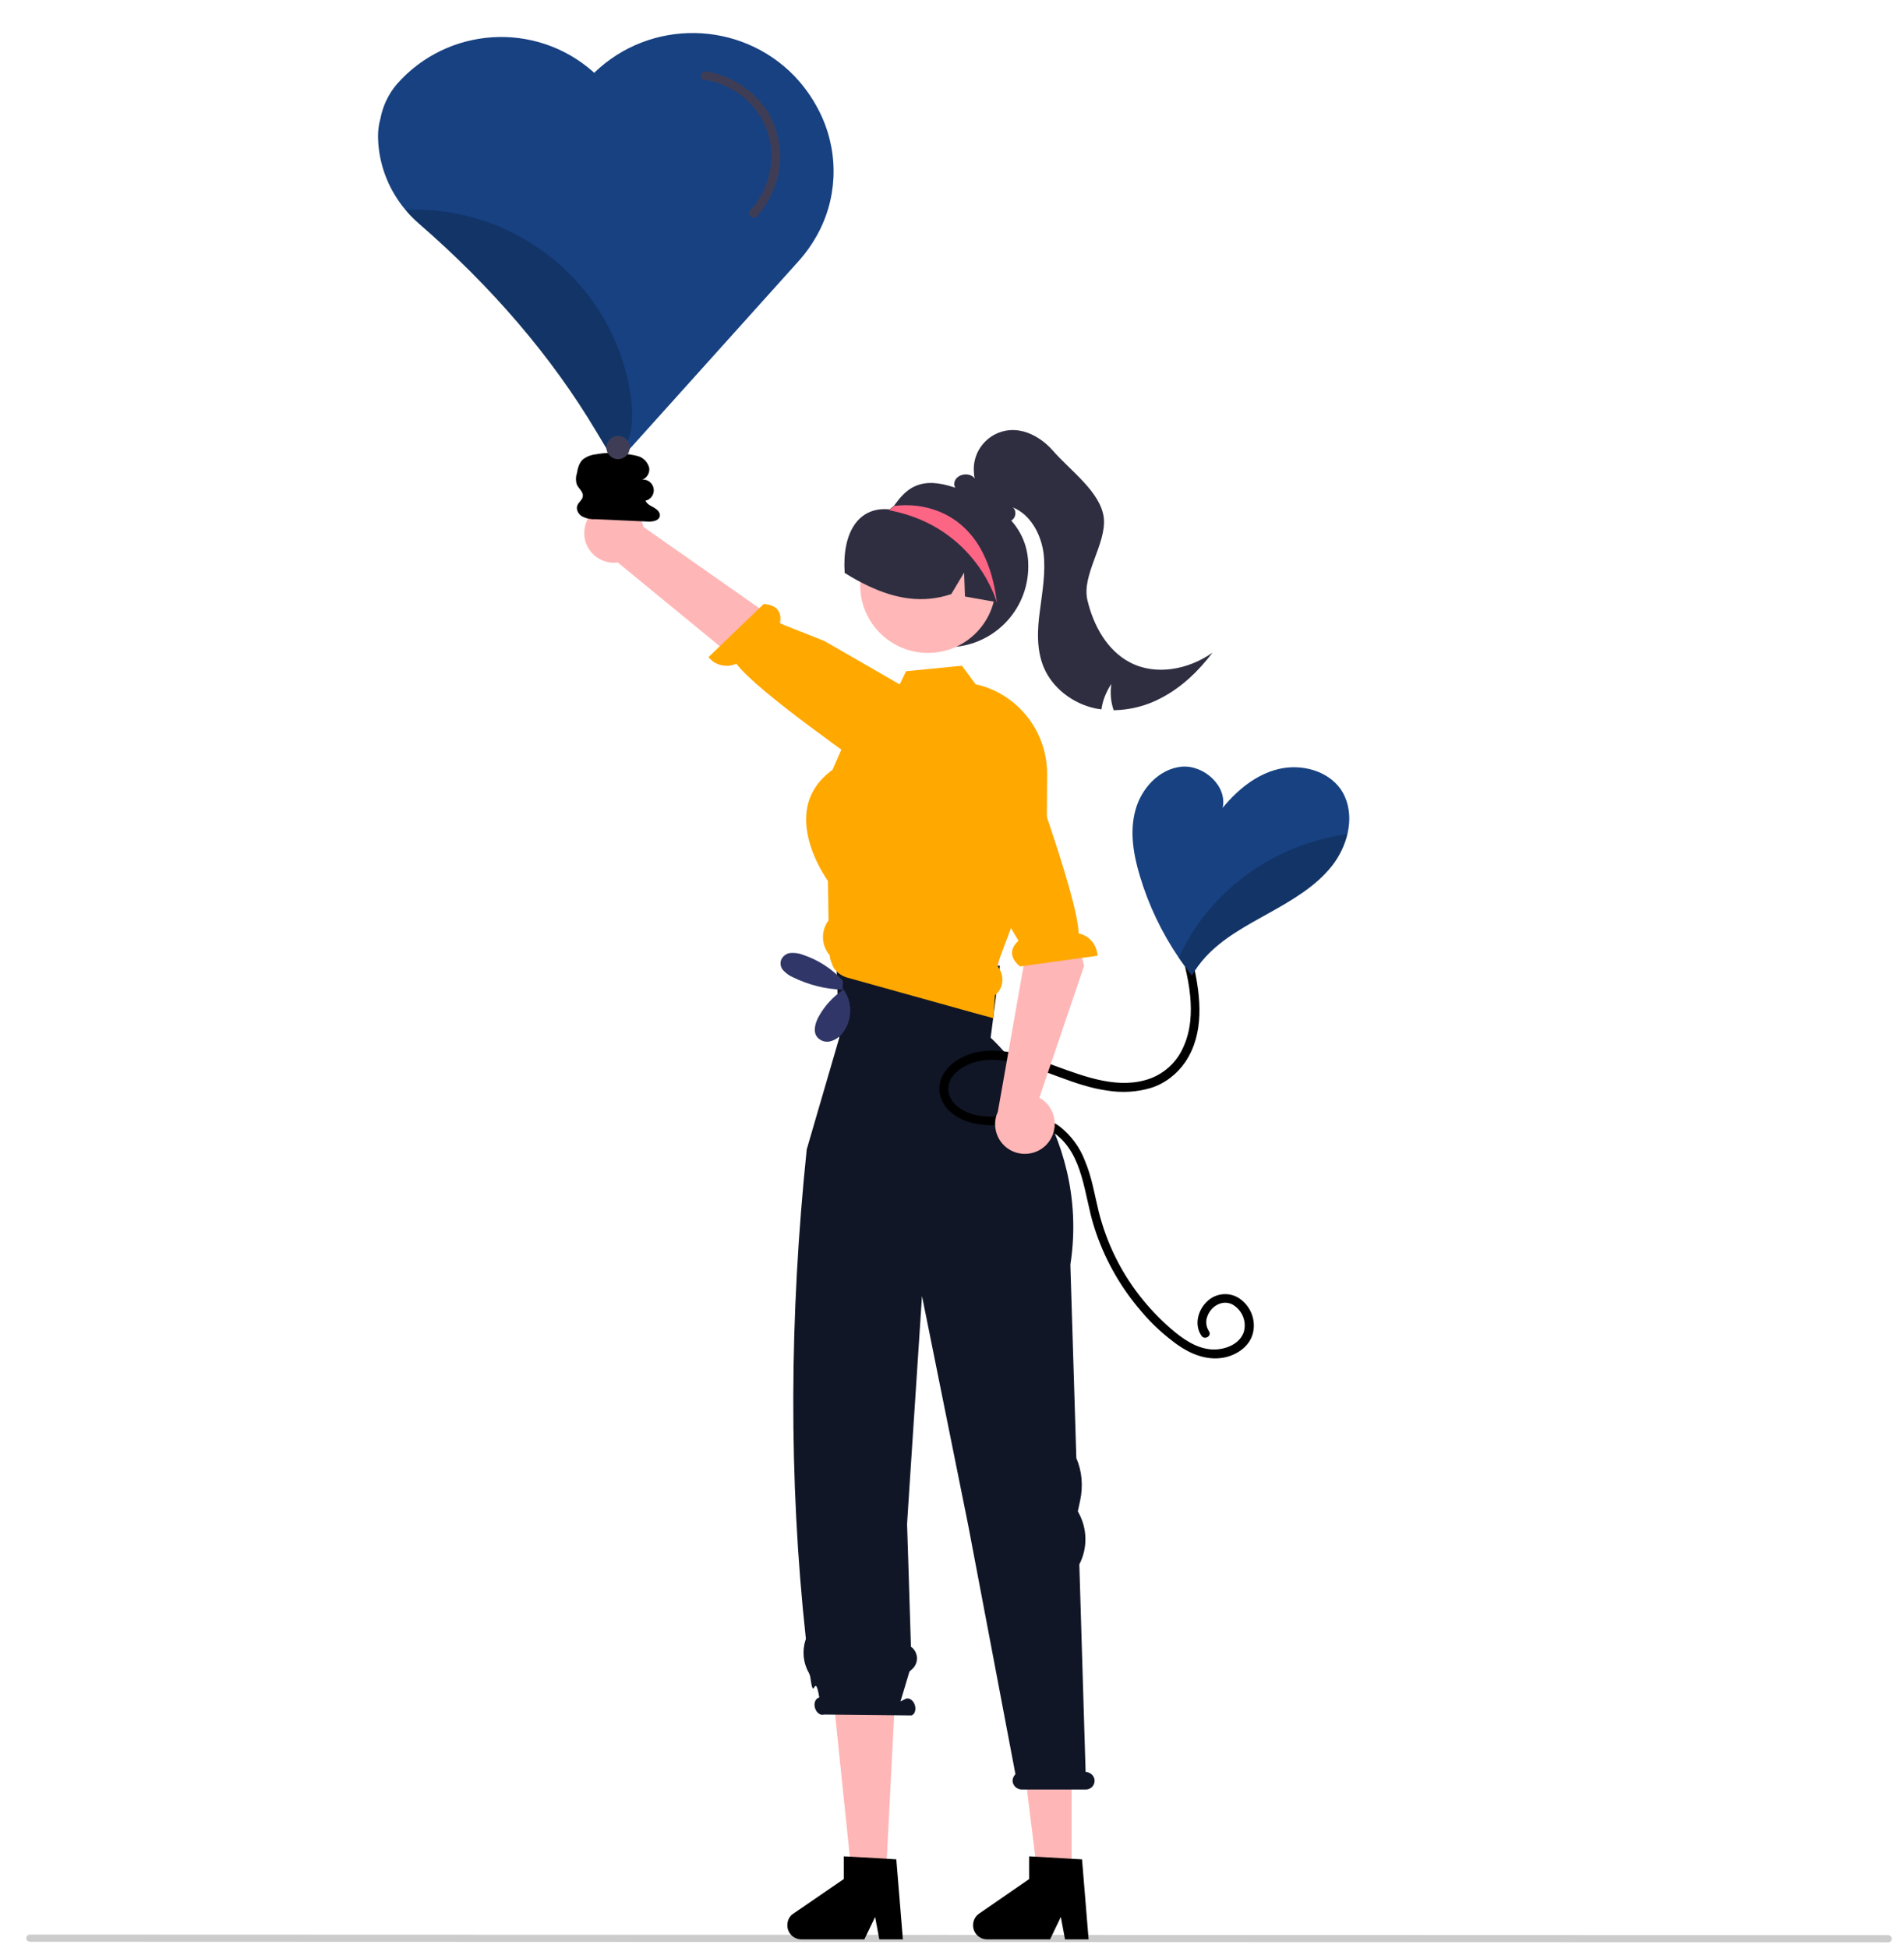 <svg xmlns="http://www.w3.org/2000/svg" id="Ebene_1" viewBox="0 0 637.7 652.5"><defs><style>      .st0 {        fill: #2f2e41;      }      .st1 {        fill: #174181;      }      .st2 {        fill: #ffb6b6;      }      .st3 {        fill: #101626;      }      .st4 {        fill: #3f3d56;      }      .st5 {        fill: #303768;      }      .st6 {        fill: #ccc;      }      .st7 {        fill: #ffb7b7;      }      .st8 {        opacity: .2;      }      .st9 {        fill: #ffa800;      }      .st10 {        fill: #fd6584;      }    </style></defs><path class="st6" d="M8.8,649.2c0-.6.5-1.2,1.2-1.2l622.4.2c.6,0,1.2.5,1.2,1.2s-.5,1.2-1.2,1.2l-622.4-.2h0c-.7,0-1.2-.6-1.2-1.2h0Z"></path><path class="st1" d="M126.7,48c.6,8.2,3.8,16,9.1,22.3,1.3,1.6,2.8,3.1,4.4,4.5,24.7,21.4,44.7,44.8,59.5,69.7l5.4,9,.4.6.3.5c.1.2.3.3.5.3h.2c.2,0,.4-.1.6-.3.6-.6,58.5-65.1,60.7-67.5,2.1-2.4,3.9-4.9,5.5-7.7,7.1-12.3,7.8-27.2,2-40.2-2.3-5.1-5.4-9.7-9.2-13.7-18.2-18.8-48.3-19.3-67.1-1.1l-.4-.4h0c-19.3-17-48.7-15.1-65.7,4.2-2.8,3.3-4.7,7.3-5.5,11.6-.8,2.8-.9,5.5-.7,8.2Z"></path><polygon class="st2" points="282.3 295.9 281.3 302.5 280.9 332.8 331.1 339.8 336 315 333 308 282.3 295.9"></polygon><polygon class="st2" points="358.9 587.7 342.5 587.7 347.8 630.4 358.9 630.4 358.9 587.7"></polygon><path d="M327.9,641c-1.3.9-2,2.3-2,3.9,0,2.6,2.1,4.7,4.7,4.7h21.1l3.6-7.5,1.4,7.5h7.9l-2.2-26.8-3.6-.2-12.1-.7-2-.1v7.6l-16.8,11.6h0Z"></path><polygon class="st2" points="299.9 566.3 279 567.5 285.5 630.4 296.6 630.4 299.9 566.3"></polygon><path d="M263.7,644.9c0,2.6,2.1,4.7,4.7,4.7h21.1l3.6-7.5,1.4,7.5h7.9l-2.2-26.8-3.2-.2-12.3-.7-2.1-.1v7.6l-16.9,11.6c-1.3.8-2,2.3-2,3.9Z"></path><path class="st3" d="M366.5,595.7c.1.3.1.5.1.8,0,1.6-1.3,2.9-2.9,2.9h-21.5c-1.4,0-2.7-1-3-2.4-.2-1,.2-2,.9-2.7l-15.8-83.3-15.5-76.9-4.1,62.5-.9,13.9.4,12.2.9,28.9h0c.3.2.6.4.8.7,1.7,1.9,1.6,4.8-.2,6.6l-1.1,1-3,10,1.8-.9c1.1-.4,2.5.5,3,2.1.5,1.5,0,3.1-1.1,3.5l-29.3-.3c-1.1.4-2.5-.5-3-2.1-.5-1.5,0-3.1,1.1-3.5l.3-.2c-1.6-9.3-1.8,2.6-3-6.8-.1-.5-.3-.9-.5-1.4-1.9-3.3-2.3-7.3-1.1-11,.1-.1.1-.3.1-.5-5.8-53.4-5.5-108,.3-163.8l10.9-37.4-.9-22.9,54.7-1.2-3.1,24.1s33.8,30,26.7,76l2,64.8c1.9,4.4,2.3,9.3,1.3,14.1l-.8,3.7.3.6c2.9,5.3,3,11.8.2,17.2l2.1,69.5h0c1.3.1,2.5.9,2.9,2.2Z"></path><path class="st0" d="M317.4,162.6c-10-2.7-14.2,1.6-17.9,6.7-.3.3-.5.5-.9.8h0c-.2.2-.4.4-.7.7l-.1.1c-4.9,5.1-7.6,11.8-7.6,18.8,0,15,12.1,27.1,27.1,27.1s27.1-12.1,27.1-27.1c.1-14.9-12.5-23.2-27-27.1Z"></path><path class="st2" d="M195.7,178.1c.2-4.6,3.5-8.5,8-9.4,5.4-1.1,10.7,2.4,11.8,7.8l72,50.5-10.7,18.8-69.9-57.4c-.6.1-1.2.1-1.7.1-5.5-.3-9.8-4.9-9.5-10.4h0Z"></path><path class="st9" d="M308,259.3l6.8-22.3-38.7-22.3-14.9-5.9c.5-2.2.4-6.1-5.4-6.5l-18.5,17.8c2.2,2.8,6.1,3.7,9.3,2.2,7.5,9.8,41.4,33,48.4,38.4,8.9,6.7,11.1,2,11.1,2l1.9-3.4Z"></path><circle class="st7" cx="310.8" cy="196" r="22.7"></circle><path class="st9" d="M277.51,308.27c-2.66,3.58-2.45,8.39.41,11.76,0,.72.1,1.33,1.12,3.78.1.2.31.51.41.72l.1.1c1.02,1.33,2.45,2.25,3.99,2.76l42.54,11.86,5.62,1.53,1.02.31.51-7.67c2.66-2.15,3.27-5.93,1.53-8.79l-.82-1.33,4.6-12.27.41-1.23,11.66-31.39v-4.19l.1-15.03c0-9.61-4.5-18.71-12.17-24.54-3.48-2.66-7.46-4.5-11.66-5.42h-.1l-4.6-6.24-18.71,1.84-1.53,3.17-1.84,3.78-13.5,8.08-4.6,10.74-3.17,7.26c-4.81,3.48-7.77,7.98-8.59,13.29-1.74,11.25,6.14,22.6,7.06,23.93l.2,12.99v.2Z"></path><path class="st0" d="M326.7,174.5c-7-6.6-17.3-8.6-26.3-5.1-.6.2-1.1.5-1.7.7h0c-.3.2-.6.5-1,.5-10.2-.9-15.7,7.8-14.8,21.3,2.7,1.7,5.4,3.2,8.2,4.5,8.6,4,17.7,5.9,27.5,2.6l4.3-7.2.3,8c3.5.6,7.1,1.3,10.6,1.9.2,0,.4.1.6.1,2.3-9.8-.8-20.7-7.7-27.3Z"></path><path class="st0" d="M319.8,161.1c1-2.5,5.1-3,6.7-.8-.2-.6-.3-1.3-.3-1.9-.7-7.2,4.6-13.6,11.8-14.3,5.5-.5,10.9,2.6,14.6,6.8,5.7,6.6,16.1,13.9,17.1,22.6.9,8.7-7.5,19-5.5,27.5s6.6,16.9,14.3,20.9c8.6,4.5,19.6,2.4,27.6-3.3-4.6,6.1-10.2,11.5-17,15.1-5,2.7-10.5,4.1-16.1,4.2-1-2.8-1.2-5.8-.8-8.8-1.7,2.6-2.9,5.5-3.3,8.5-.7-.1-1.3-.2-2-.3-7.5-1.6-14.3-6.7-17.3-13.7-2.5-6-2.2-12.7-1.3-19.1.8-6.4,2-12.9,1.2-19.3-.9-6.4-4.4-12.9-10.4-15.3,1.3.8,1.3,3,.1,4.1-.1.1-.3.2-.4.3-1.2.7-2.6,1-4,.7-4.8-.8-8.3-4.8-11.3-8.5-1.7-.2-3-1.4-3.5-3-.5-.9-.5-1.7-.2-2.4Z"></path><path class="st10" d="M300.4,169.4h-.8c-.3.2-.6.5-.9.8h0c-.3.2-.6.3-1,.5.1.1.2.1.3.2.1.1.2.1.3.1,28.9,5.8,35.6,30.9,35.6,30.9-4.5-37.1-33.5-32.5-33.5-32.5Z"></path><path class="st5" d="M262.4,325.1c.9.9,1.9,1.7,3.1,2.2,5.3,2.6,11.1,4.1,17,4.2-3.5,2.3-6.4,5.5-8.4,9.2-1.1,2.1-1.9,5-.3,6.8,1.1,1.2,2.7,1.7,4.3,1.3,1.5-.4,2.9-1.3,3.9-2.5,3.6-4.4,3.7-10.8.2-15.3l.1-2.5c-3.6-4-8.3-7-13.4-8.7-1.3-.5-2.7-.7-4.1-.6s-2.7,1.1-3.2,2.4c-.4,1.2-.1,2.6.8,3.5Z"></path><path d="M193.4,169.2c-.6,1.4.3,3.1,1.6,3.8,1.4.7,2.9,1,4.4.9l17.6.8c1.6.1,3.8-.3,4-1.9.2-1.2-1-2.2-2-2.8-1.1-.6-2.3-1.1-2.8-2.3,1.9-.4,3.1-2.3,2.7-4.2-.4-1.9-2.3-3.2-4.2-2.8,1.8-.2,3.1-2.3,2.7-4.1-.5-1.8-1.9-3.3-3.7-3.8s-3.6-.8-5.5-.6l2.9-.2c-3.9-.5-7.8-.5-11.7.2-1.6.2-3.1.8-4.3,1.8-1.2,1.2-1.6,2.9-1.9,4.6-.4,1.2-.4,2.5,0,3.7.6,1.4,2.2,2.4,2,3.9-.1,1.2-1.3,1.9-1.8,3Z"></path><path d="M399.8,323.4c-.4-1.8-3.3-1.1-2.8.8.7,3,1.3,6.1,1.6,9.2.6,5.9.2,12-2.3,17.4-2.1,4.8-6,8.5-10.9,10.4-10.5,3.9-21.9-.5-31.8-4.1-9.9-3.7-21.9-8.1-32-2.6-3.8,2.1-7,5.7-7,10.3.1,4.5,3.2,8,7.1,9.9,4.7,2.3,9.7,2.4,14.8,2.1,5.8-.3,11.9-.7,16.8,2.9,9.6,7,9.8,20.7,13.1,31.1,3.3,10.5,8.7,20.2,15.9,28.5,3.5,4.2,7.6,7.9,12,11.1,4.4,3.1,9.7,5.3,15.2,4.4,4.4-.7,8.9-3.6,10.1-8.1,1.1-4.3-.5-8.8-4.1-11.5-3.4-2.6-8.3-2.2-11.3.8-3,2.9-4.3,7.8-1.8,11.4,1,1.6,3.6.1,2.5-1.5-.9-1.4-1.2-3.2-.6-4.8,1.1-3.4,4.9-5.9,8.4-4.2,3.4,1.9,5,5.9,3.8,9.5-1.6,4.1-6.5,5.8-10.6,5.6-5.3-.3-10-3.7-13.8-7-7.8-6.8-14.2-15-18.7-24.3-2.3-4.7-4.1-9.7-5.4-14.8-1.4-5.7-2.3-11.6-4.6-17-1.7-4.6-4.7-8.6-8.5-11.6-4.5-3.3-10-3.8-15.3-3.6-5,.2-10,.9-14.8-.8-3.6-1.3-7.2-4.1-7.2-8.2s3.7-6.9,7.1-8.3c4.6-1.9,9.7-1.6,14.5-.6,10.8,2.2,20.6,8,31.7,9.5,4.9.8,9.9.5,14.6-.9,4.7-1.5,8.7-4.6,11.5-8.7,6.4-9.5,5.2-21.6,2.8-32.3h0Z"></path><path class="st2" d="M351.1,382.7c-2.8,3.6-7.8,4.8-12,2.9-5-2.3-7.2-8.2-4.9-13.2l9.1-51.5-12.1-35.4,19.7-8.9,12.2,46.9-15,44.2c.5.3,1,.6,1.5,1,4.2,3.4,4.9,9.7,1.5,14h0Z"></path><path class="st9" d="M328.95,237.51l-15.24,22.09,18.51,40.49,8.9,15.03c-1.74,1.53-4.09,4.81.51,8.59l25.97-3.58c-.2-3.68-2.76-6.75-6.34-7.46-.31-12.58-18.2-59.92-20.86-68.62-3.27-10.84-7.98-8.39-7.98-8.39l-3.48,1.84Z"></path><path class="st1" d="M380.3,271.3c2-7.3,8-13.8,15.5-14.5,7.5-.6,15.3,6.5,13.7,13.8,4.9-6,11.2-11.2,18.7-13,7.5-1.8,16.3.4,20.8,6.7,3,4.4,3.5,9.8,2.3,15-.9,3.8-2.7,7.5-5.1,10.6-5.4,6.9-13.3,11.5-21,15.8s-15.7,8.5-21.6,15c-1.7,1.9-3.2,3.9-4.4,6.1-1.6-2-3-4-4.4-6-5.7-8.4-10.1-17.6-13-27.3-2.2-7.2-3.5-15-1.5-22.2Z"></path><path class="st4" d="M236.6,23.9c-1.9-.3-2.6,2.6-.8,2.8,4.1.6,8,2.2,11.4,4.5,6.1,4.2,10.1,10.8,11,18.2.8,7.7-1.7,15.3-6.9,21-1.3,1.4.8,3.5,2.1,2.1,3.3-3.5,5.6-7.8,6.9-12.4,2.2-8.1.8-16.7-3.8-23.7-4.7-6.6-11.9-11.1-19.9-12.5h0Z"></path><g class="st8"><path d="M135.8,70.3c37.6-1.6,70.3,25.6,75.5,62.8.8,6,.8,12.6-2.6,17.5-.9,1.3-2,2.4-3.3,3.4l-.4-.6-5.4-9c-14.9-24.8-34.9-48.3-59.5-69.7-1.5-1.3-3-2.8-4.3-4.4h0Z"></path></g><g class="st8"><path d="M406.3,303.2c11.7-13,27.6-21.4,45-23.8-.9,3.8-2.7,7.5-5.1,10.6-5.4,6.9-13.3,11.5-21,15.8s-15.7,8.5-21.6,15c-1.7,1.9-3.2,3.9-4.4,6.1-1.6-2-3-4-4.4-6,2.9-6.5,6.8-12.4,11.5-17.7Z"></path></g><circle class="st4" cx="207" cy="149.9" r="3.9"></circle></svg>